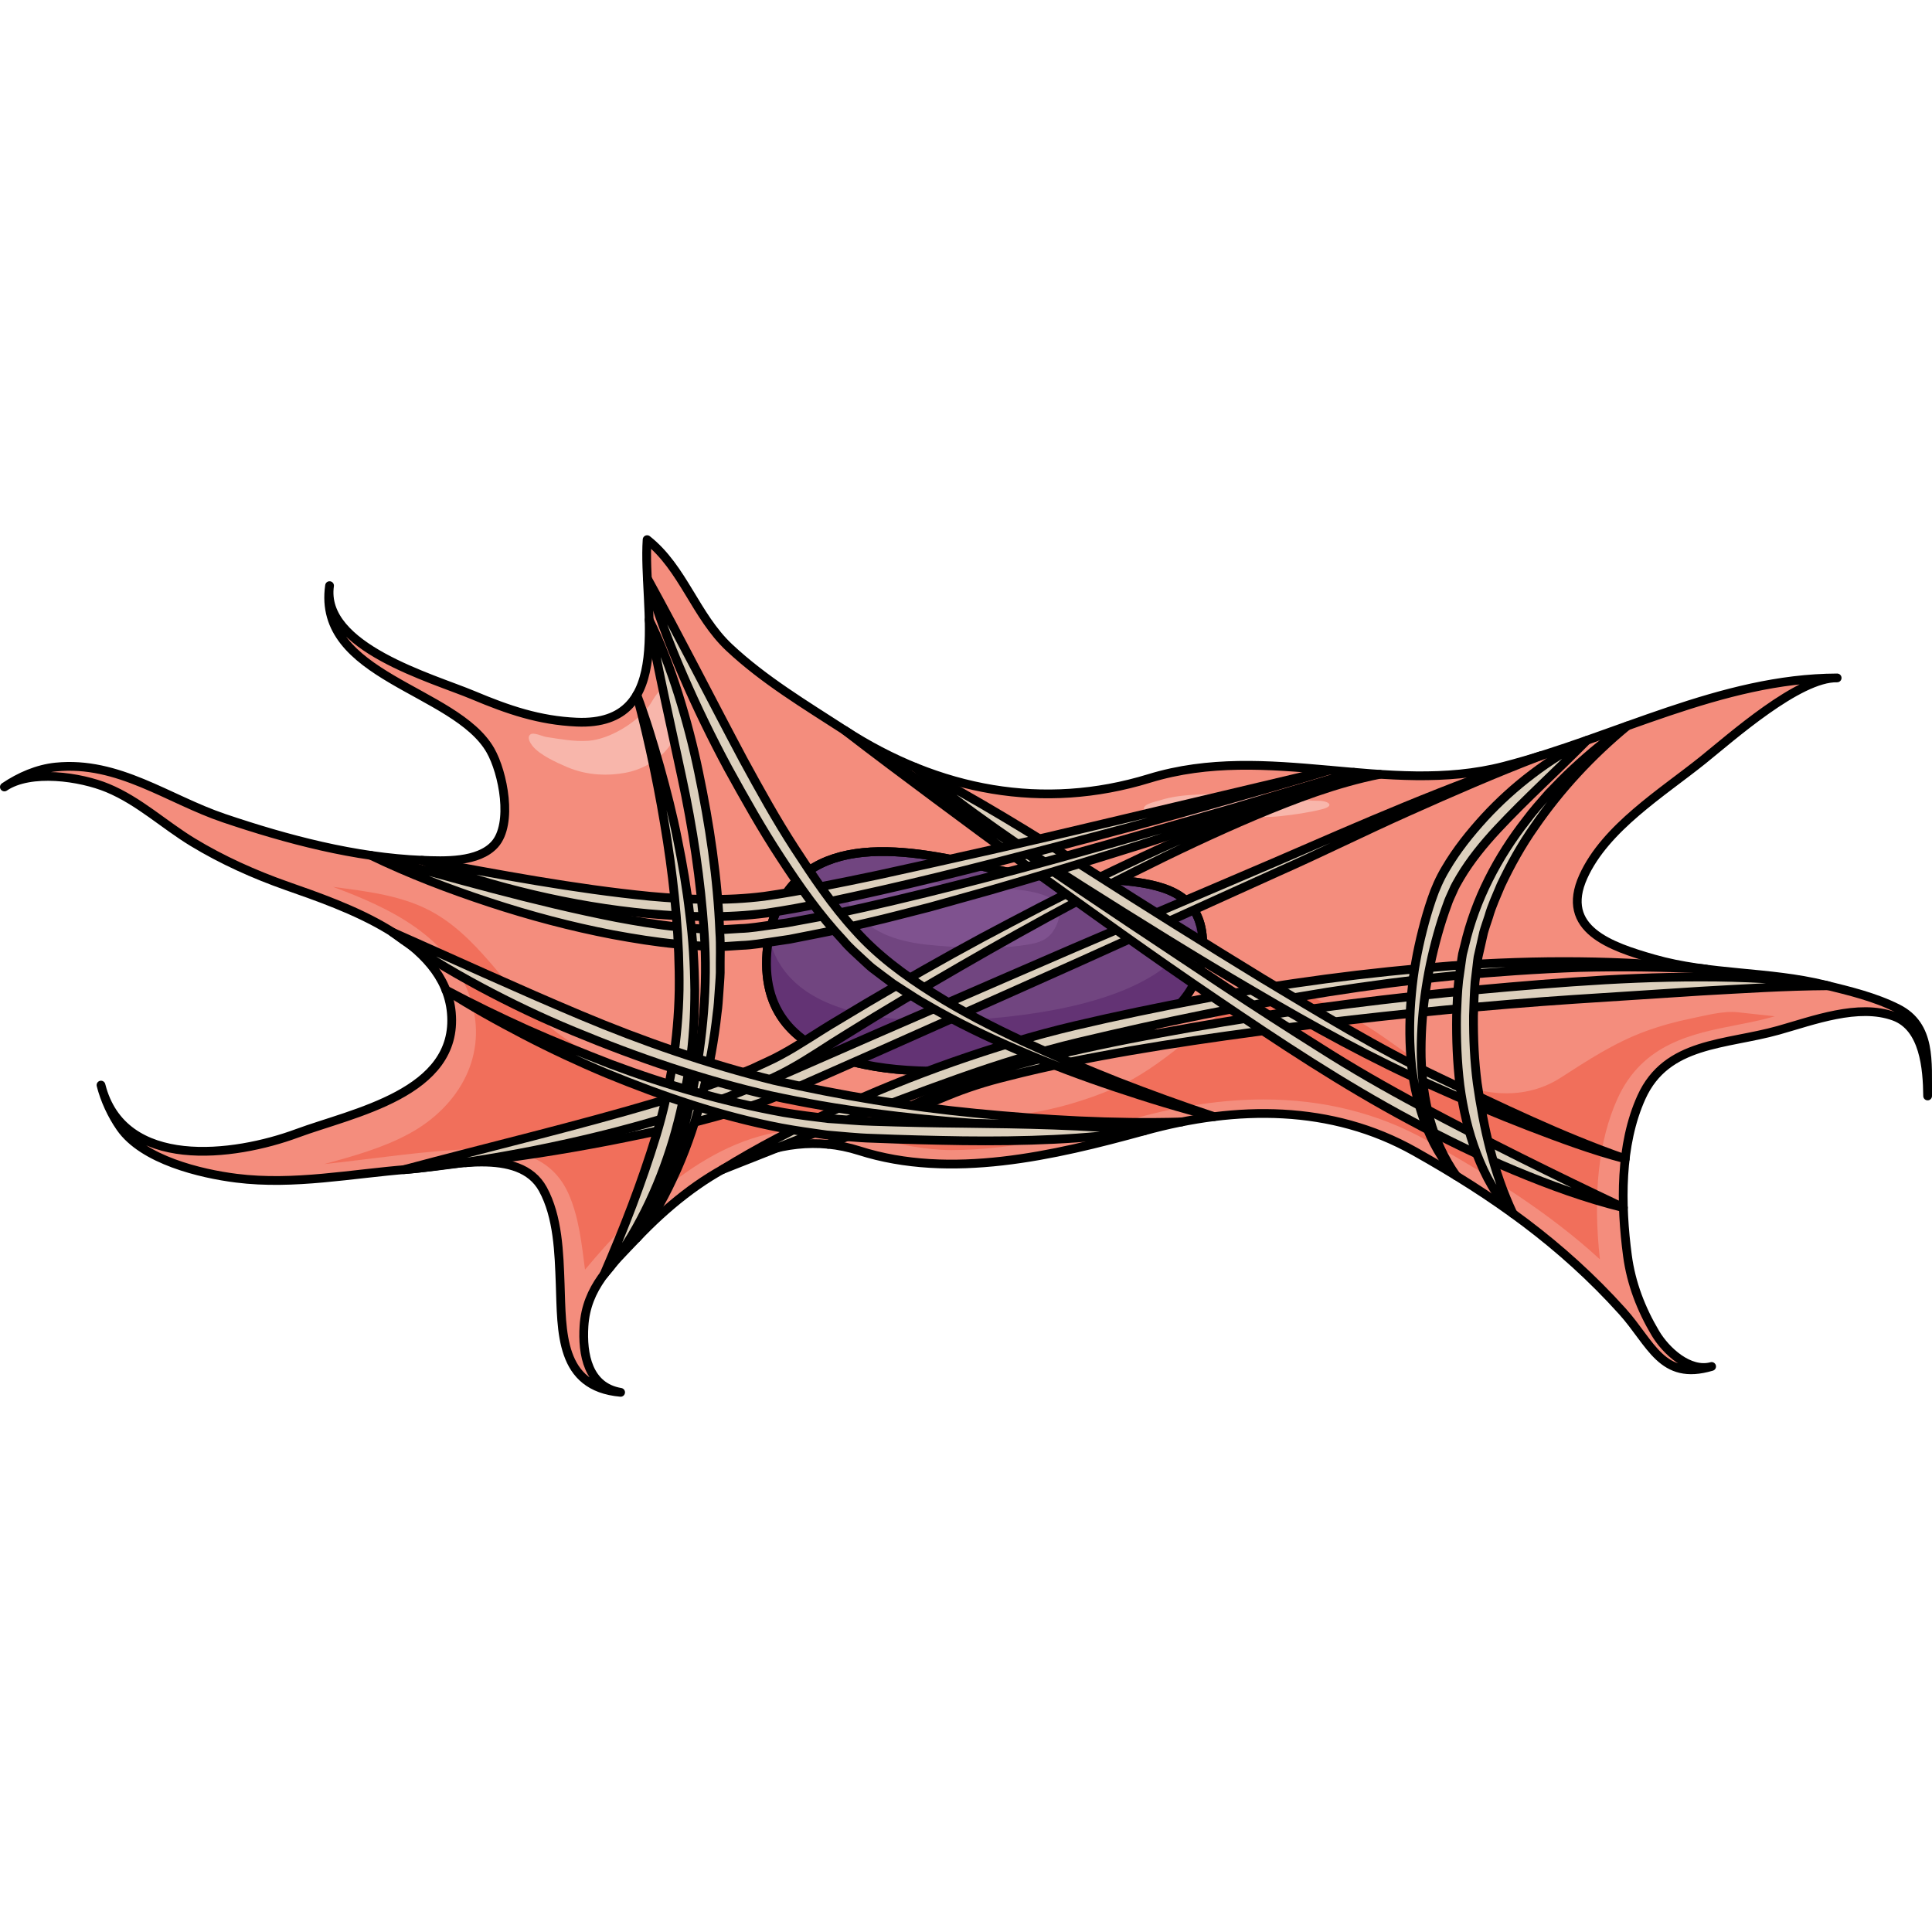 <?xml version="1.0" encoding="utf-8"?>
<!-- Created by: Science Figures, www.sciencefigures.org, Generator: Science Figures Editor -->
<svg version="1.1" id="Layer_1" xmlns="http://www.w3.org/2000/svg" xmlns:xlink="http://www.w3.org/1999/xlink" 
	 width="800px" height="800px" viewBox="0 0 220.52 98.33" enable-background="new 0 0 220.52 98.33" xml:space="preserve">
<g>
	<g>
		<g>
			<g>
				
					<path fill-rule="evenodd" clip-rule="evenodd" fill="#F48D7D" stroke="#000000" stroke-linecap="round" stroke-linejoin="round" stroke-miterlimit="10" d="
					M73.861,0.5c-0.525,7.72,3.414,21.331-8.039,20.831c-4.258-0.185-7.816-1.398-11.803-3.074
					c-4.662-1.96-17.418-5.467-16.404-12.507c-1.5,10.417,14.346,11.799,18.357,18.796c1.469,2.563,2.59,8.391,0.496,10.734
					c-1.869,2.092-5.793,1.92-8.305,1.815c-7.633-0.316-15.4-2.37-22.607-4.809c-6.381-2.158-12.053-6.546-19.182-5.831
					C4.273,26.667,2.238,27.557,0.5,28.73c2.988-2.017,8.678-1.168,11.781,0.118c3.582,1.485,6.443,4.194,9.727,6.189
					c3.355,2.037,7.019,3.681,10.717,4.983c6.609,2.329,18.039,6.136,18.793,14.481c0.83,9.199-11.258,11.408-17.613,13.764
					c-7.182,2.66-19.9,4.342-22.377-5.506c0.424,1.691,1.227,3.42,2.219,4.848c2.564,3.688,9.133,5.266,13.244,5.78
					c6.592,0.825,13.143-0.519,19.699-1.023c4.432-0.341,12.596-2.608,15.273,2.268c1.734,3.162,1.846,7.295,1.975,10.813
					c0.199,5.427-0.117,11.759,6.9,12.384c-3.732-0.626-4.385-4.361-4.182-7.563c0.279-4.42,3.088-6.947,6.029-10.045
					c6.604-6.958,15.787-13.037,25.393-9.97c10.434,3.331,22.217,0.572,32.555-2.278c10.553-2.91,21.34-2.979,30.836,2.355
					c9.012,5.062,16.791,10.571,23.705,18.247c3.305,3.671,4.488,8,10.193,6.3c-2.557,0.699-5.225-1.783-6.424-3.802
					c-1.619-2.728-2.766-5.683-3.185-8.85c-0.774-5.834-0.871-12.627,1.596-18.077c2.873-6.346,9.598-5.946,15.641-7.644
					c3.947-1.107,9.098-3.081,13.188-1.594c3.455,1.256,3.803,5.983,3.838,9.092c-0.043-3.864,0.457-8.03-3.414-9.98
					c-2.604-1.313-5.498-1.998-8.314-2.694c-6.404-1.582-13.15-1.145-19.535-2.973c-4.859-1.392-10.773-3.359-8.035-9.399
					c2.525-5.576,9.029-9.582,13.627-13.277c3.256-2.616,10.975-9.502,15.344-9.393c-13.301,0.048-25.344,6.809-38.031,10.088
					c-13.314,3.441-26.889-2.788-40.494,1.387c-12.084,3.708-24.065,1.428-34.744-5.488c-4.525-2.93-9.227-5.745-13.18-9.448
					C79.383,9.205,77.98,3.748,73.861,0.5z"/>
				<path fill-rule="evenodd" clip-rule="evenodd" fill="#F16F5B" d="M200.244,54.653c-0.629-0.066-1.26-0.136-1.891-0.208
					c-1.637-0.188-3.688,0.38-5.287,0.703c-1.797,0.362-3.568,0.853-5.289,1.485c-3.521,1.295-6.539,3.287-9.67,5.301
					c-3,1.93-6.525,2.16-9.91,1.246c-4.537-1.225-8.004-4.529-11.893-6.973c-2.299-1.443-4.701-2.733-7.217-3.751
					c-2.148-0.868-4.453-1.734-6.572-0.299c-5.219,3.534-9.66,8.587-15.533,11.055c-6.33,2.66-13.039,3.78-19.891,3.061
					c-4.582-0.481-8.873-2.283-13.33-3.338c-4.498-1.064-9.057-0.336-13.611-0.502c-4.248-0.155-8.439-1.102-12.258-2.992
					c-1.705-0.844-3.322-1.877-4.814-3.057c-4.92-3.89-7.842-9.898-13.311-13.151c-3.537-2.104-7.754-2.561-11.754-3.1
					c6.473,2.407,13.314,5.621,15.668,12.689c2.146,6.448-1.258,12.36-6.941,15.462c-3.039,1.658-6.406,2.581-9.725,3.491
					c5.668-0.601,11.375-1.531,17.076-1.726c4.521-0.153,8.892,0.689,10.853,5.228c1.156,2.677,1.459,5.684,1.83,8.548
					c6.025-7.202,14.426-15.516,24.453-15.967c5.877-0.266,11.467,2.317,17.379,2.317c7.225,0,14.746-1.907,21.228-3.694
					c5.01-1.382,9.852-2.083,14.389-2.083c6.848,0,13.145,1.587,18.715,4.715c6.904,3.879,13.85,8.171,19.678,13.537
					c-0.822-7.42-0.148-13.584,2.004-18.341c2.852-6.3,8.557-7.42,13.588-8.407c1.391-0.273,2.705-0.531,3.975-0.888
					c0.133-0.037,0.266-0.073,0.398-0.109C201.809,54.819,201.029,54.736,200.244,54.653z"/>
				
					<path fill-rule="evenodd" clip-rule="evenodd" fill="#714580" stroke="#000000" stroke-linecap="round" stroke-linejoin="round" stroke-miterlimit="10" d="
					M87.988,44.674c-3.742,16.715,14.346,17.383,26.82,16.046c12.475-1.337,23.078-5.349,22.453-14.708
					c-0.623-9.36-13.721-5.349-24.324-8.023C102.334,35.314,91.107,33.978,87.988,44.674L87.988,44.674z"/>
				<path fill-rule="evenodd" clip-rule="evenodd" fill="#633374" d="M136.855,43.975c-2.061,6.747-11.365,9.857-22.047,11.002
					c-10.465,1.121-24.871,0.827-27.037-9.16c-2.668,15.594,14.855,16.209,27.037,14.903c12.475-1.337,23.078-5.349,22.453-14.708
					C137.211,45.244,137.066,44.574,136.855,43.975z"/>
				
					<path fill-rule="evenodd" clip-rule="evenodd" fill="none" stroke="#000000" stroke-linecap="round" stroke-linejoin="round" stroke-miterlimit="10" d="
					M87.988,44.674c-3.742,16.715,14.346,17.383,26.82,16.046c12.475-1.337,23.078-5.349,22.453-14.708
					c-0.623-9.36-13.721-5.349-24.324-8.023C102.334,35.314,91.107,33.978,87.988,44.674L87.988,44.674z"/>
			</g>
			<path fill="#7F528F" d="M118.439,40.854c-1.893-0.518-4.086-0.518-5.959-0.511c-2.041,0.008-3.77-0.08-5.766-0.763
				c-2.606-0.892-8.166-1.929-9.74,1.361c-0.641,1.337,0.865,2.498,1.758,3.222c2.689,2.181,6.025,2.543,9.365,2.765
				c2.781,0.185,5.615,0.288,8.383-0.086c1.5-0.202,2.92-0.382,3.766-1.707c0.873-1.37,1.107-3.112-0.666-3.884
				C119.217,41.094,118.834,40.963,118.439,40.854z"/>
		</g>
		<path fill-rule="evenodd" clip-rule="evenodd" fill="#F8B6AB" d="M146.178,32.058c-2.488,0.275-4.988-0.066-7.482-0.005
			c-1.885,0.046-3.77,0.258-5.656,0.132c-0.605-0.041-1.785-0.071-2.244-0.527c-0.898-0.892,0.957-1.2,1.523-1.383
			c1.426-0.459,2.846-0.601,4.336-0.676c2.797-0.143,5.615-0.294,8.404,0.04c1.779,0.214,3.646,0.689,5.432,0.669
			c1.082-0.013,1.977,0.566,0.4,0.965C149.357,31.66,147.752,31.883,146.178,32.058z"/>
		<path fill-rule="evenodd" clip-rule="evenodd" fill="#F8B6AB" d="M68.266,27.297c-1.219-0.083-2.42-0.359-3.572-0.852
			c-1.174-0.502-3.09-1.372-3.9-2.382c-0.26-0.323-0.713-1.028-0.227-1.349c0.369-0.243,1.357,0.245,1.785,0.31
			c1.572,0.237,3.213,0.551,4.809,0.434c2.432-0.179,5.482-2.059,6.928-3.985c0.516-0.688,1.197-2.486,2.359-1.759
			c0.732,0.459,1.004,1.951,1.061,2.751c0.24,3.46-2.961,6.065-6.113,6.644C70.352,27.301,69.303,27.369,68.266,27.297z"/>
	</g>
	<path fill="#DCD0BD" stroke="#000000" stroke-linecap="round" stroke-linejoin="round" stroke-miterlimit="10" d="M53.138,71.619
		c5.312-1.433,10.64-2.734,15.957-4.047c2.658-0.657,5.313-1.315,7.954-2.012c2.649-0.662,5.272-1.417,7.839-2.237
		c0.64-0.21,1.283-0.416,1.888-0.668c0.611-0.228,1.233-0.485,1.865-0.772l3.768-1.649l7.536-3.299l15.09-6.557
		c10.053-4.387,20.167-8.64,30.25-12.966c10.064-4.361,20.136-8.808,30.566-12.242c-5.125,1.958-10.154,4.149-15.156,6.391
		c-5.008,2.235-9.908,4.684-14.928,6.902c-10.001,4.511-19.972,9.094-30.003,13.543l-15.037,6.697l-7.528,3.328l-3.764,1.664
		c-0.616,0.282-1.26,0.553-1.933,0.808c-0.661,0.277-1.324,0.491-1.986,0.712c-5.304,1.709-10.674,2.88-16.074,3.934
		C64.042,70.186,58.611,71.045,53.138,71.619z"/>
	<path fill="#DCD0BD" stroke="#000000" stroke-linecap="round" stroke-linejoin="round" stroke-miterlimit="10" d="M46.093,72.414
		c9.771-2.624,19.57-4.924,29.185-7.791l3.584-1.126c1.188-0.392,2.358-0.824,3.539-1.234c1.167-0.439,2.313-0.919,3.47-1.376
		c1.106-0.54,2.265-1.011,3.328-1.61c2.105-1.137,4.257-2.634,6.42-3.903c2.164-1.312,4.337-2.603,6.527-3.867
		c4.372-2.539,8.788-5.001,13.27-7.338c4.47-2.358,8.983-4.64,13.558-6.792c4.556-2.189,9.21-4.185,13.943-5.968
		c4.725-1.773,9.554-3.416,14.566-4.124c-4.955,0.993-9.682,2.801-14.32,4.744c-4.634,1.967-9.185,4.125-13.683,6.387
		c-9.011,4.497-17.76,9.513-26.43,14.628c-2.165,1.284-4.313,2.596-6.448,3.926c-2.168,1.317-4.153,2.727-6.482,4.005
		c-1.133,0.643-2.317,1.13-3.475,1.699c-1.186,0.475-2.366,0.974-3.558,1.428c-1.201,0.423-2.396,0.869-3.602,1.272l-3.631,1.157
		c-4.86,1.471-9.787,2.665-14.75,3.654C56.14,71.168,51.138,71.96,46.093,72.414z"/>
	<path fill="#DCD0BD" stroke="#000000" stroke-linecap="round" stroke-linejoin="round" stroke-miterlimit="10" d="M82.425,72.414
		c4.125-2.556,8.444-4.772,12.838-6.816c4.4-2.036,8.899-3.863,13.481-5.474c4.585-1.601,9.236-3.041,13.986-4.153
		c4.714-1.112,9.457-2.091,14.216-2.994c9.512-1.836,19.138-3.094,28.795-3.838c9.66-0.701,19.388-0.672,28.999,0.384
		c-4.828-0.243-9.654-0.31-14.474-0.188c-4.821,0.174-9.628,0.515-14.426,0.954c-4.794,0.483-9.573,1.111-14.332,1.857
		c-4.757,0.761-9.495,1.639-14.22,2.58c-4.723,0.949-9.425,2.017-14.114,3.124c-4.654,1.11-9.241,2.55-13.769,4.153
		C100.344,65.215,91.444,68.871,82.425,72.414z"/>
	<path fill="#DCD0BD" stroke="#000000" stroke-linecap="round" stroke-linejoin="round" stroke-miterlimit="10" d="M208.668,51.42
		c-4.867,0.029-9.697,0.351-14.534,0.616l-14.501,0.938c-9.672,0.649-19.32,1.604-28.946,2.753
		c-9.614,1.217-19.234,2.501-28.726,4.434c-2.368,0.496-4.731,1.021-7.068,1.629c-2.357,0.574-4.631,1.3-6.869,2.23
		c-4.492,1.846-8.983,3.695-13.494,5.497c4.396-2.067,8.813-4.086,13.229-6.109c4.449-2.081,9.229-3.254,13.957-4.376
		c4.747-1.094,9.528-2.012,14.32-2.852c4.792-0.842,9.601-1.591,14.425-2.222c9.641-1.31,19.329-2.276,29.034-2.972
		c4.854-0.343,9.72-0.566,14.593-0.564c2.436-0.006,4.874,0.061,7.309,0.196C203.828,50.782,206.269,50.952,208.668,51.42z"/>
	<path fill="#DCD0BD" stroke="#000000" stroke-linecap="round" stroke-linejoin="round" stroke-miterlimit="10" d="M185.295,76.743
		c-4.258-1.042-8.383-2.554-12.421-4.236c-4.042-1.683-7.979-3.608-11.834-5.682c-7.735-4.12-15.051-8.977-22.256-13.868
		c-7.228-4.886-14.296-9.994-21.378-15.077c-3.546-2.535-7.048-5.13-10.543-7.735c-3.496-2.603-6.99-5.209-10.441-7.873
		l21.647,14.662c7.194,4.914,14.459,9.722,21.707,14.542c3.634,2.394,7.289,4.756,10.966,7.065
		c3.664,2.333,7.411,4.483,11.243,6.529C169.636,69.16,177.393,73.005,185.295,76.743z"/>
	<path fill="#DCD0BD" stroke="#000000" stroke-linecap="round" stroke-linejoin="round" stroke-miterlimit="10" d="M104.413,26.468
		c6.911,3.581,13.482,7.656,20.006,11.811c6.512,4.17,13.07,8.269,19.662,12.301c6.628,3.977,13.203,8.022,20.179,11.324
		c6.97,3.328,13.936,6.717,21.247,9.27c-3.754-0.971-7.391-2.342-11.009-3.727c-3.616-1.399-7.193-2.899-10.726-4.495
		c-7.111-3.14-13.93-6.912-20.604-10.841c-6.696-3.91-13.271-8.011-19.818-12.15C116.815,35.8,110.403,31.444,104.413,26.468z"/>
	<path fill="#DCD0BD" stroke="#000000" stroke-linecap="round" stroke-linejoin="round" stroke-miterlimit="10" d="M48.164,37.096
		c8.711,1.602,17.345,3.262,26.05,4.112c4.343,0.402,8.728,0.547,12.996,0.005c4.307-0.613,8.636-1.524,12.942-2.422
		c8.611-1.879,17.228-3.805,25.812-5.866l25.779-6.113c-4.227,1.284-8.474,2.497-12.723,3.704c-4.247,1.215-8.502,2.402-12.773,3.53
		c-8.541,2.259-17.08,4.537-25.711,6.487c-4.324,0.954-8.626,1.961-13.064,2.595c-4.501,0.592-9,0.454-13.441,0.066
		c-4.444-0.409-8.836-1.161-13.159-2.176C56.552,39.996,52.286,38.744,48.164,37.096z"/>
	<path fill="#DCD0BD" stroke="#000000" stroke-linecap="round" stroke-linejoin="round" stroke-miterlimit="10" d="M42.336,36.54
		c9.351,2.557,18.606,5.255,28.019,7.096c2.352,0.443,4.714,0.839,7.082,1.072c1.184,0.124,2.368,0.236,3.549,0.253
		c0.589,0.007,1.186,0.078,1.769,0.034l1.753-0.108c1.164-0.028,2.351-0.245,3.53-0.402l1.772-0.244l1.77-0.327
		c1.179-0.225,2.362-0.423,3.539-0.669l3.528-0.768c9.397-2.128,18.74-4.622,28.033-7.265l13.934-4.014l13.903-4.141
		c-4.543,1.662-9.12,3.228-13.703,4.777c-4.585,1.542-9.177,3.071-13.804,4.485c-4.618,1.446-9.256,2.832-13.907,4.179l-6.999,1.955
		c-2.354,0.584-4.69,1.226-7.058,1.762l-3.549,0.819c-1.186,0.264-2.386,0.481-3.578,0.724l-1.792,0.354l-1.818,0.27
		c-1.216,0.167-2.412,0.392-3.669,0.432l-1.866,0.12c-0.623,0.047-1.236-0.021-1.854-0.027c-1.239-0.014-2.462-0.124-3.683-0.246
		c-2.445-0.231-4.859-0.625-7.259-1.067c-4.794-0.915-9.502-2.172-14.116-3.689C51.252,40.385,46.711,38.649,42.336,36.54z"/>
	<path fill="#DCD0BD" stroke="#000000" stroke-linecap="round" stroke-linejoin="round" stroke-miterlimit="10" d="M74.09,9.648
		c1.362,2.758,2.433,5.634,3.353,8.551c0.913,2.92,1.689,5.883,2.306,8.882c1.25,5.991,2.163,12.077,2.411,18.228
		c0.11,1.533,0.028,3.082,0.048,4.62c-0.022,0.771-0.099,1.543-0.146,2.313c-0.056,0.77-0.094,1.543-0.208,2.302
		c-0.328,3.055-0.895,6.083-1.626,9.063c-0.728,2.983-1.699,5.907-2.934,8.714c-1.243,2.793-2.664,5.543-4.609,7.9
		c3.338-5.106,5.175-10.986,6.388-16.875c1.147-5.93,1.738-11.952,1.305-17.951c-0.398-6.004-1.301-11.994-2.581-17.905
		C76.538,21.571,75.176,15.686,74.09,9.648z"/>
	<path fill="#DCD0BD" stroke="#000000" stroke-linecap="round" stroke-linejoin="round" stroke-miterlimit="10" d="M68.936,84.391
		c2.293-5.278,4.32-10.519,5.968-15.905c0.819-2.693,1.425-5.443,1.887-8.213c0.42-2.778,0.678-5.573,0.725-8.391
		c0.06-5.637-0.476-11.305-1.34-16.923c-0.872-5.62-2.027-11.211-3.491-16.737c1.009,2.677,1.843,5.417,2.619,8.174
		c0.771,2.758,1.484,5.538,2.037,8.354c0.578,2.811,1.061,5.646,1.385,8.507c0.372,2.855,0.537,5.741,0.573,8.633
		c0.005,2.893-0.165,5.806-0.599,8.676c-0.457,2.865-1.063,5.708-1.886,8.488c-0.834,2.776-1.878,5.488-3.175,8.075
		C72.344,79.712,70.834,82.205,68.936,84.391z"/>
	<path fill="#DCD0BD" stroke="#000000" stroke-linecap="round" stroke-linejoin="round" stroke-miterlimit="10" d="M44.791,45.307
		c7.199,3.185,14.27,6.443,21.459,9.465c7.18,3.026,14.564,5.572,22.105,7.452c7.569,1.718,15.31,2.996,23.08,3.752
		c7.775,0.751,15.6,1.208,23.438,0.99c-3.902,0.404-7.831,0.516-11.756,0.54c-3.927,0.023-7.857-0.097-11.778-0.379
		c-3.923-0.256-7.836-0.661-11.737-1.17c-3.908-0.477-7.781-1.165-11.652-1.998c-7.707-1.757-15.193-4.333-22.468-7.35
		c-3.644-1.5-7.199-3.204-10.67-5.06C51.347,49.683,47.959,47.66,44.791,45.307z"/>
	<path fill="#DCD0BD" stroke="#000000" stroke-linecap="round" stroke-linejoin="round" stroke-miterlimit="10" d="M130.633,67.974
		c-6.877,1.014-13.795,1.217-20.705,1.137c-3.456-0.051-6.912-0.142-10.368-0.281c-1.721-0.041-3.487-0.25-5.225-0.384
		c-1.731-0.238-3.462-0.487-5.177-0.803c-6.859-1.308-13.464-3.572-19.868-6.197c-3.195-1.339-6.333-2.807-9.402-4.4
		c-3.066-1.598-6.096-3.267-8.996-5.143c3.044,1.626,6.149,3.124,9.286,4.543c3.146,1.399,6.338,2.683,9.539,3.927
		c6.43,2.417,13.049,4.303,19.76,5.517c1.68,0.279,3.372,0.49,5.059,0.693c1.703,0.09,3.369,0.284,5.097,0.318
		c3.437,0.118,6.878,0.188,10.32,0.219C116.838,67.197,123.718,67.316,130.633,67.974z"/>
	<path fill="#DCD0BD" stroke="#000000" stroke-linecap="round" stroke-linejoin="round" stroke-miterlimit="10" d="M172.692,77.427
		c-1.892-1.897-3.172-4.337-4.139-6.826c-0.966-2.508-1.564-5.142-1.915-7.795c-0.326-2.658-0.423-5.331-0.385-7.996
		c0.053-1.333,0.097-2.657,0.243-3.992l0.284-2.008c0.051-0.334,0.088-0.67,0.151-1.001l0.246-0.982
		c1.224-5.264,3.765-10.119,7.035-14.293c0.786-1.071,1.68-2.054,2.548-3.053c0.918-0.956,1.831-1.911,2.805-2.804
		c1.934-1.794,3.96-3.495,6.174-4.915c-4.047,3.338-7.635,7.199-10.573,11.471c-1.497,2.117-2.752,4.384-3.851,6.705
		c-0.489,1.188-1.042,2.349-1.389,3.584c-0.194,0.609-0.418,1.209-0.587,1.824l-0.422,1.866l-0.212,0.932
		c-0.052,0.314-0.078,0.631-0.118,0.947l-0.224,1.893c-0.101,1.273-0.135,2.577-0.179,3.862c-0.016,2.58,0.098,5.158,0.43,7.707
		C169.345,67.633,170.445,72.646,172.692,77.427z"/>
	<path fill="#DCD0BD" stroke="#000000" stroke-linecap="round" stroke-linejoin="round" stroke-miterlimit="10" d="M181.142,23.4
		c-3.43,3.48-6.976,6.661-10.207,10.125c-1.608,1.728-3.105,3.561-4.281,5.546c-0.279,0.501-0.598,0.99-0.802,1.516
		c-0.228,0.52-0.485,1.016-0.668,1.588c-0.411,1.105-0.768,2.235-1.088,3.375c-1.277,4.564-1.966,9.316-1.877,14.065
		c0.066,2.372,0.369,4.741,0.987,7.039c0.629,2.292,1.618,4.501,3.025,6.472c-1.635-1.79-2.83-3.971-3.66-6.269
		c-0.834-2.301-1.343-4.729-1.534-7.175c-0.204-2.446-0.155-4.907,0.075-7.348c0.215-2.444,0.654-4.864,1.261-7.244
		c0.301-1.191,0.642-2.373,1.042-3.54c0.389-1.164,0.928-2.383,1.567-3.45c1.268-2.179,2.831-4.114,4.49-5.93
		c1.67-1.809,3.493-3.455,5.439-4.93C176.86,25.768,178.917,24.436,181.142,23.4z"/>
	<path fill="#DCD0BD" stroke="#000000" stroke-linecap="round" stroke-linejoin="round" stroke-miterlimit="10" d="M73.888,4.93
		c3.801,6.889,7.304,13.852,10.972,20.729c1.862,3.418,3.749,6.831,5.863,10.085c2.111,3.247,4.277,6.488,6.865,9.316
		c2.528,2.852,5.632,5.143,8.911,7.207c3.278,2.062,6.745,3.853,10.28,5.495c3.539,1.633,7.131,3.172,10.767,4.609
		c3.641,1.423,7.322,2.754,11.038,3.991c-3.799-0.96-7.548-2.117-11.267-3.365c-3.72-1.246-7.403-2.617-11.011-4.181
		c-3.614-1.547-7.175-3.248-10.59-5.253c-0.87-0.472-1.697-1.022-2.531-1.56l-1.252-0.809l-1.201-0.895l-1.196-0.904
		c-0.389-0.315-0.746-0.676-1.12-1.012c-0.737-0.687-1.506-1.35-2.141-2.117c-2.741-2.921-5.023-6.169-7.176-9.477
		c-2.169-3.303-4.093-6.74-5.993-10.186c-1.865-3.465-3.582-7.004-5.143-10.61C76.403,12.387,74.998,8.71,73.888,4.93z"/>
</g>
</svg>